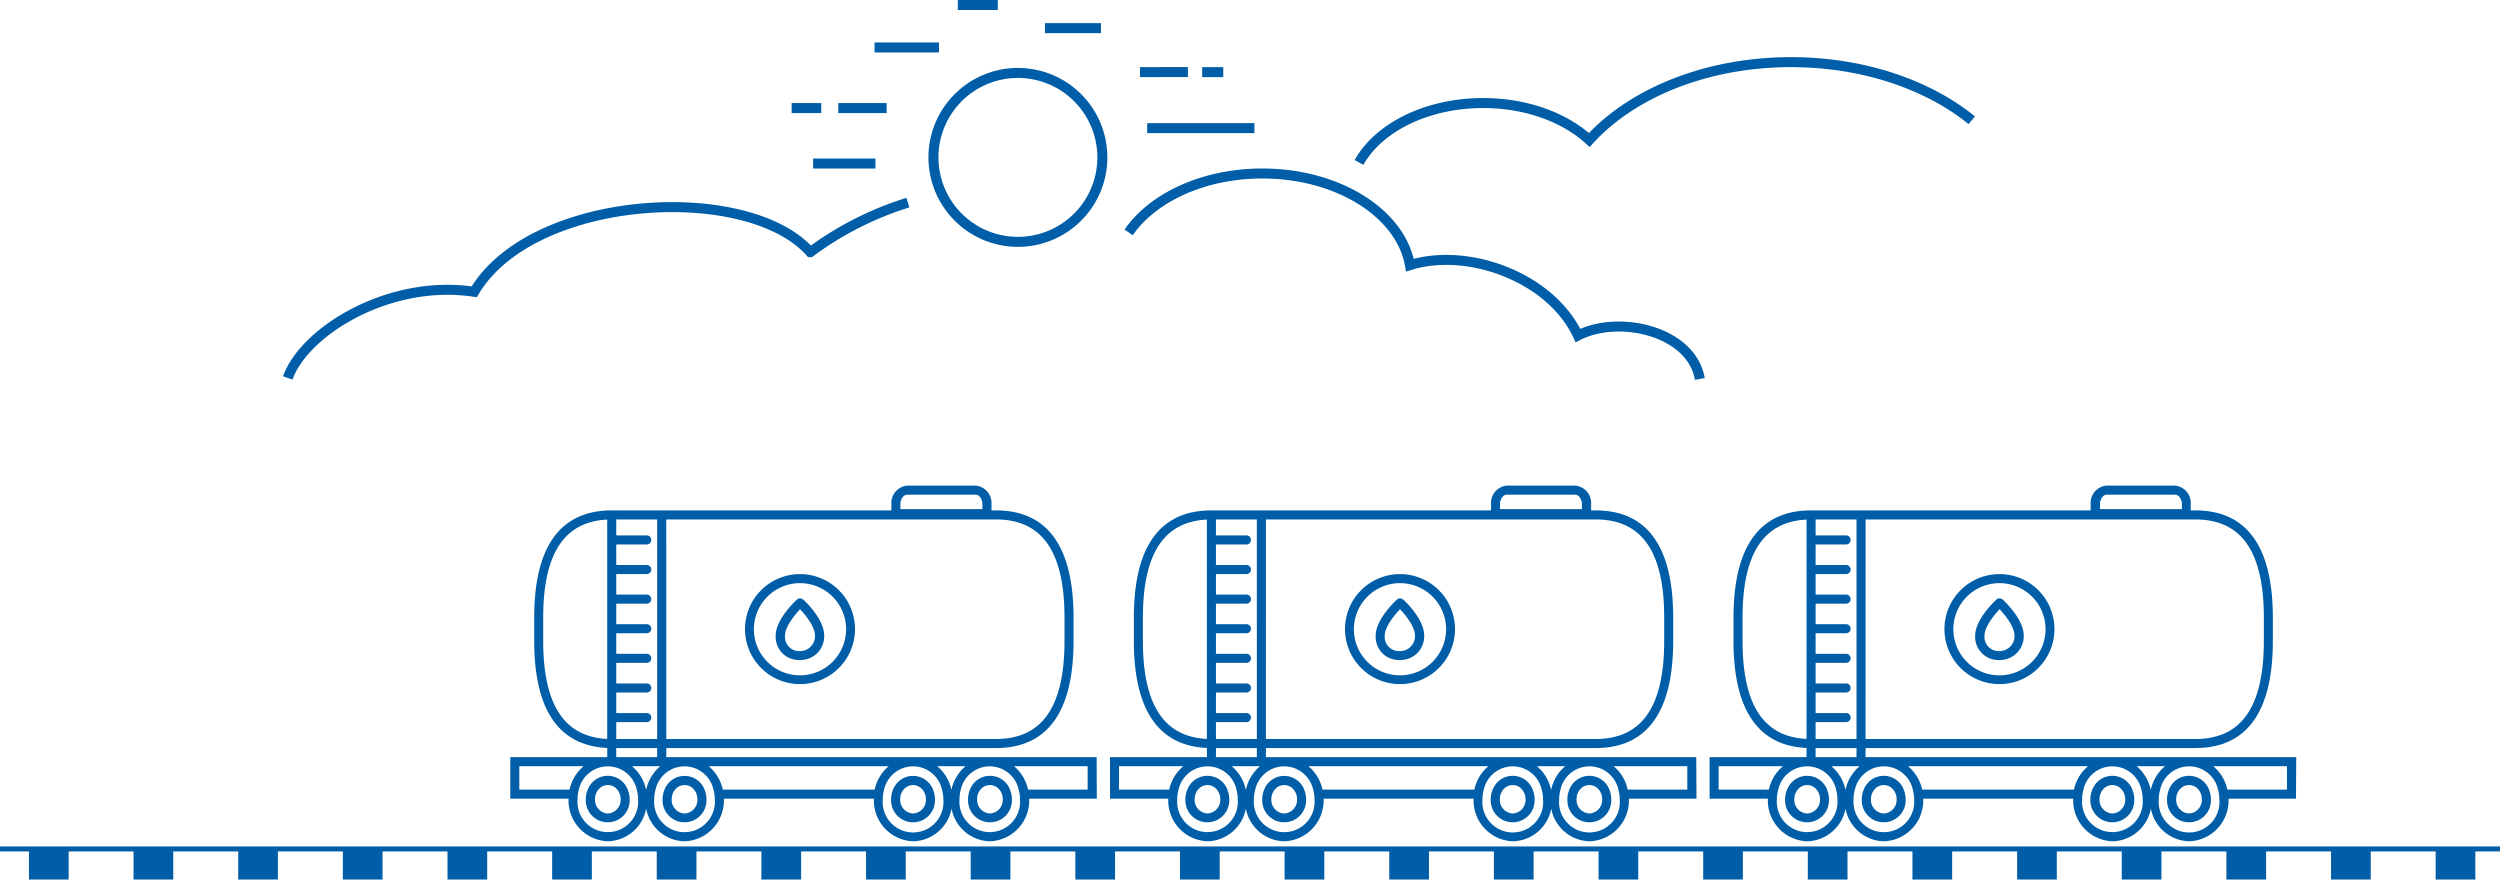 <svg id="Слой_1" data-name="Слой 1" xmlns="http://www.w3.org/2000/svg" viewBox="0 0 500 175.9"><defs><style>.cls-1{fill:#005da7;}.cls-2,.cls-3{fill:none;stroke:#005da7;}.cls-3{stroke-miterlimit:22.93;stroke-width:2px;}</style></defs><path class="cls-1" d="M457.39,157.92H445.47a8.47,8.47,0,0,0-2.81-4.68h14.73Zm-13.52,1.94a6.08,6.08,0,1,1-12.11,0v-.13a7.27,7.27,0,0,1,.27-1.81,5.93,5.93,0,0,1,11.58,0,7.26,7.26,0,0,1,.26,1.81Zm-13.74-1.94a8.42,8.42,0,0,0-2.81-4.68H433a8.43,8.43,0,0,0-2.82,4.68Zm-1.6,1.94a6.07,6.07,0,1,1-12.1,0v-.13a7.26,7.26,0,0,1,.26-1.81,5.93,5.93,0,0,1,11.58,0,7.26,7.26,0,0,1,.26,1.81Zm-44.1-1.94a8.49,8.49,0,0,0-2.82-4.68h36a8.36,8.36,0,0,0-2.81,4.68Zm-1.6,1.94a6.08,6.08,0,1,1-12.12,0v-.13a6.83,6.83,0,0,1,.27-1.81,5.93,5.93,0,0,1,11.58,0,7.76,7.76,0,0,1,.27,1.81Zm-13.75-1.94a8.36,8.36,0,0,0-2.81-4.68h5.65a8.47,8.47,0,0,0-2.81,4.68Zm-1.6,1.94a6.07,6.07,0,1,1-12.1,0v-.13a7.26,7.26,0,0,1,.26-1.81,5.93,5.93,0,0,1,11.58,0,7.26,7.26,0,0,1,.26,1.81Zm-23.75-1.94v-4.68h12.86a8.42,8.42,0,0,0-2.81,4.68Zm4.78-29.76v-4.63c0-12.77,4.18-19.2,12.8-19.61v43.86c-8.62-.41-12.8-6.84-12.8-19.62m14.61,21.45h8.18v1.82h-8.18Zm0-5.19h6a.91.91,0,1,0,0-1.81h-6V138.5h6a.91.91,0,1,0,0-1.81h-6v-4.12h6a.91.91,0,1,0,0-1.81h-6v-4.11h6a.91.91,0,1,0,0-1.81h-6v-4.11h6a.91.91,0,1,0,0-1.81h-6v-4.11h6a.91.91,0,1,0,0-1.81h-6v-4.11h6a.91.91,0,1,0,0-1.81h-6v-3.19h8.18V147.8h-8.18Zm10-40.53h65.95c9.22,0,13.7,6.42,13.7,19.64v4.63c0,13.22-4.48,19.64-13.7,19.64H373.11ZM420,100.83c0-1,.62-1.9,1.36-1.9H435c.74,0,1.38.87,1.38,1.9v1H420Zm39.25,50.6H373.11v-1.82h65.95c10.29,0,15.51-7.21,15.51-21.45v-4.63c0-14.23-5.22-21.45-15.51-21.45h-.91v-1.25A3.49,3.49,0,0,0,435,97.12H421.31a3.49,3.49,0,0,0-3.18,3.71v1.25H362.21c-10.29,0-15.51,7.22-15.51,21.45v4.63c0,13.82,4.91,21,14.61,21.43v1.84H341.92v8.3h11.65v.13a8.16,8.16,0,0,0,7.87,8.4,8,8,0,0,0,7.66-6.54,8,8,0,0,0,7.68,6.54,8.16,8.16,0,0,0,7.87-8.4v-.13h30v.13a8.15,8.15,0,0,0,7.86,8.4,8,8,0,0,0,7.67-6.54,8,8,0,0,0,7.67,6.54,8.16,8.16,0,0,0,7.86-8.4v-.13H459.2Z"/><path class="cls-1" d="M437.82,162.7a2.72,2.72,0,0,1-2.58-2.84v-.12a2.9,2.9,0,0,1,.68-1.82,2.41,2.41,0,0,1,3.77,0,3,3,0,0,1,.68,1.82v.12a2.72,2.72,0,0,1-2.57,2.84m4-4.78a4.28,4.28,0,0,0-8,0,4.78,4.78,0,0,0-.39,1.82v.12a4.39,4.39,0,1,0,8.77,0v-.12a4.78,4.78,0,0,0-.39-1.82"/><path class="cls-1" d="M422.48,162.7a2.72,2.72,0,0,1-2.58-2.84v-.12a3,3,0,0,1,.68-1.82,2.41,2.41,0,0,1,3.77,0,3,3,0,0,1,.69,1.82v.12a2.71,2.71,0,0,1-2.57,2.84m4-4.78a4.28,4.28,0,0,0-8,0,4.78,4.78,0,0,0-.39,1.82v.12a4.39,4.39,0,1,0,8.77,0v-.12a4.79,4.79,0,0,0-.4-1.82"/><path class="cls-1" d="M376.76,162.7a2.72,2.72,0,0,1-2.57-2.84v-.12a3,3,0,0,1,.68-1.82,2.41,2.41,0,0,1,3.77,0,3,3,0,0,1,.69,1.82v.12a2.72,2.72,0,0,1-2.58,2.84m4-4.78a4.28,4.28,0,0,0-8,0,4.78,4.78,0,0,0-.39,1.82v.12a4.39,4.39,0,1,0,8.77,0v-.12a4.79,4.79,0,0,0-.4-1.82"/><path class="cls-1" d="M361.43,162.7a2.71,2.71,0,0,1-2.57-2.84v-.12a3,3,0,0,1,.69-1.82,2.41,2.41,0,0,1,3.77,0,3,3,0,0,1,.68,1.82v.12a2.72,2.72,0,0,1-2.58,2.84m4-4.78a4.28,4.28,0,0,0-8,0,4.61,4.61,0,0,0-.4,1.82v.12a4.39,4.39,0,1,0,8.77,0v-.12a4.78,4.78,0,0,0-.39-1.82"/><path class="cls-1" d="M399.9,130.22a2.85,2.85,0,0,1-3-3.11c0-1.72,1.85-4,3-5.27,1.2,1.25,3,3.54,3,5.27a3,3,0,0,1-3,3.11m.62-10.31a.91.91,0,0,0-1.23,0c-.43.39-4.25,4-4.25,7.2A4.63,4.63,0,0,0,399.9,132a4.74,4.74,0,0,0,4.84-4.92c0-3.22-3.8-6.81-4.22-7.2"/><path class="cls-1" d="M399.89,135.07a9.22,9.22,0,1,1,9.22-9.22,9.24,9.24,0,0,1-9.22,9.22m0-20.25a11,11,0,1,0,11,11,11,11,0,0,0-11-11"/><path class="cls-1" d="M337.46,157.92H325.54a8.42,8.42,0,0,0-2.81-4.68h14.73Zm-13.52,1.94a6.08,6.08,0,1,1-12.11,0v-.13a7.76,7.76,0,0,1,.27-1.81,5.93,5.93,0,0,1,11.58,0,7.26,7.26,0,0,1,.26,1.81Zm-13.74-1.94a8.42,8.42,0,0,0-2.81-4.68h5.66a8.36,8.36,0,0,0-2.81,4.68Zm-1.59,1.94a6.08,6.08,0,1,1-12.11,0v-.13a7.26,7.26,0,0,1,.26-1.81,5.93,5.93,0,0,1,11.58,0,7.76,7.76,0,0,1,.27,1.81Zm-44.11-1.94a8.43,8.43,0,0,0-2.82-4.68h36a8.36,8.36,0,0,0-2.81,4.68Zm-1.6,1.94a6.08,6.08,0,1,1-12.12,0v-.13a6.83,6.83,0,0,1,.27-1.81,5.93,5.93,0,0,1,11.58,0,7.76,7.76,0,0,1,.27,1.81Zm-13.75-1.94a8.36,8.36,0,0,0-2.81-4.68H252a8.47,8.47,0,0,0-2.81,4.68Zm-1.6,1.94a6.07,6.07,0,1,1-12.1,0v-.13a7.26,7.26,0,0,1,.26-1.81,5.93,5.93,0,0,1,11.58,0,7.26,7.26,0,0,1,.26,1.81Zm-23.75-1.94v-4.68h12.86a8.42,8.42,0,0,0-2.81,4.68Zm4.78-29.76v-4.63c0-12.77,4.18-19.2,12.8-19.61v43.86c-8.62-.41-12.8-6.84-12.8-19.62m14.61,21.45h8.18v1.82h-8.18Zm0-5.19h6a.91.91,0,1,0,0-1.81h-6V138.5h6a.91.91,0,1,0,0-1.81h-6v-4.12h6a.91.91,0,1,0,0-1.81h-6v-4.11h6a.91.91,0,1,0,0-1.81h-6v-4.11h6a.91.91,0,1,0,0-1.81h-6v-4.11h6a.91.91,0,1,0,0-1.81h-6v-4.11h6a.91.91,0,1,0,0-1.81h-6v-3.19h8.18V147.8h-8.18Zm10-40.53h65.95c9.22,0,13.7,6.42,13.7,19.64v4.63c0,13.22-4.48,19.64-13.7,19.64H253.18ZM300,100.83c0-1,.62-1.9,1.37-1.9H315c.74,0,1.38.87,1.38,1.9v1H300Zm39.25,50.6H253.18v-1.82h65.95c10.29,0,15.51-7.21,15.51-21.45v-4.63c0-14.23-5.22-21.45-15.51-21.45h-.91v-1.25A3.48,3.48,0,0,0,315,97.12H301.39a3.48,3.48,0,0,0-3.18,3.71v1.25H242.28c-10.29,0-15.51,7.22-15.51,21.45v4.63c0,13.82,4.91,21,14.61,21.43v1.84H222v8.3h11.65v.13a8.16,8.16,0,0,0,7.86,8.4,8,8,0,0,0,7.66-6.54,8,8,0,0,0,7.68,6.54,8.16,8.16,0,0,0,7.87-8.4v-.13h30v.13a8.15,8.15,0,0,0,7.86,8.4,8,8,0,0,0,7.67-6.54,8,8,0,0,0,7.67,6.54,8.16,8.16,0,0,0,7.86-8.4v-.13h13.52Z"/><path class="cls-1" d="M317.89,162.7a2.72,2.72,0,0,1-2.58-2.84v-.12a2.9,2.9,0,0,1,.68-1.82,2.41,2.41,0,0,1,3.77,0,3,3,0,0,1,.68,1.82v.12a2.71,2.71,0,0,1-2.57,2.84m4-4.78a4.28,4.28,0,0,0-8,0,4.78,4.78,0,0,0-.39,1.82v.12a4.39,4.39,0,1,0,8.77,0v-.12a4.78,4.78,0,0,0-.39-1.82"/><path class="cls-1" d="M302.55,162.7a2.72,2.72,0,0,1-2.58-2.84v-.12a3,3,0,0,1,.68-1.82,2.41,2.41,0,0,1,3.77,0,3,3,0,0,1,.69,1.82v.12a2.71,2.71,0,0,1-2.57,2.84m4-4.78a4.28,4.28,0,0,0-8,0,4.78,4.78,0,0,0-.39,1.82v.12a4.39,4.39,0,1,0,8.77,0v-.12a4.79,4.79,0,0,0-.4-1.82"/><path class="cls-1" d="M256.84,162.7a2.71,2.71,0,0,1-2.57-2.84v-.12a3,3,0,0,1,.68-1.82,2.42,2.42,0,0,1,3.78,0,3,3,0,0,1,.68,1.82v.12a2.71,2.71,0,0,1-2.57,2.84m4-4.78a4.29,4.29,0,0,0-8,0,4.78,4.78,0,0,0-.39,1.82v.12a4.39,4.39,0,1,0,8.77,0v-.12a5,5,0,0,0-.39-1.82"/><path class="cls-1" d="M241.5,162.7a2.71,2.71,0,0,1-2.57-2.84v-.12a2.9,2.9,0,0,1,.68-1.82,2.41,2.41,0,0,1,3.77,0,3,3,0,0,1,.68,1.82v.12a2.72,2.72,0,0,1-2.58,2.84m4-4.78a4.28,4.28,0,0,0-8,0,4.61,4.61,0,0,0-.4,1.82v.12a4.39,4.39,0,1,0,8.77,0v-.12a4.78,4.78,0,0,0-.39-1.82"/><path class="cls-1" d="M280,130.22a2.85,2.85,0,0,1-3.05-3.11c0-1.72,1.85-4,3.05-5.27,1.2,1.25,3,3.54,3,5.27a3,3,0,0,1-3,3.11m.62-10.31a.91.91,0,0,0-1.23,0c-.43.39-4.25,4-4.25,7.2A4.63,4.63,0,0,0,280,132a4.74,4.74,0,0,0,4.84-4.92c0-3.22-3.79-6.81-4.22-7.2"/><path class="cls-1" d="M280,135.07a9.22,9.22,0,1,1,9.22-9.22,9.24,9.24,0,0,1-9.22,9.22m0-20.25a11,11,0,1,0,11,11,11,11,0,0,0-11-11"/><path class="cls-1" d="M217.53,157.92H205.61a8.42,8.42,0,0,0-2.81-4.68h14.73ZM204,159.86a6.07,6.07,0,1,1-12.1,0v-.13a7.26,7.26,0,0,1,.26-1.81,5.93,5.93,0,0,1,11.58,0,7.26,7.26,0,0,1,.26,1.81Zm-13.73-1.94a8.49,8.49,0,0,0-2.82-4.68h5.66a8.36,8.36,0,0,0-2.81,4.68Zm-1.6,1.94a6.08,6.08,0,1,1-12.11,0v-.13a7.26,7.26,0,0,1,.26-1.81,5.93,5.93,0,0,1,11.58,0,7.76,7.76,0,0,1,.27,1.81Zm-44.11-1.94a8.43,8.43,0,0,0-2.82-4.68h36a8.42,8.42,0,0,0-2.81,4.68Zm-1.6,1.94a6.08,6.08,0,1,1-12.12,0v-.13a6.83,6.83,0,0,1,.27-1.81,5.93,5.93,0,0,1,11.58,0,7.76,7.76,0,0,1,.27,1.81Zm-13.75-1.94a8.36,8.36,0,0,0-2.81-4.68h5.66a8.43,8.43,0,0,0-2.82,4.68Zm-1.6,1.94a6.07,6.07,0,1,1-12.1,0v-.13a7.26,7.26,0,0,1,.26-1.81,5.93,5.93,0,0,1,11.58,0,7.26,7.26,0,0,1,.26,1.81Zm-23.75-1.94v-4.68h12.86a8.42,8.42,0,0,0-2.81,4.68Zm4.78-29.76v-4.63c0-12.77,4.18-19.2,12.8-19.61v43.86c-8.62-.41-12.8-6.84-12.8-19.62m14.61,21.45h8.18v1.82h-8.18Zm0-5.19h6a.91.91,0,1,0,0-1.81h-6V138.5h6a.91.91,0,1,0,0-1.81h-6v-4.12h6a.91.91,0,1,0,0-1.81h-6v-4.11h6a.91.91,0,1,0,0-1.81h-6v-4.11h6a.91.91,0,1,0,0-1.81h-6v-4.11h6a.91.91,0,1,0,0-1.81h-6v-4.11h6a.91.91,0,1,0,0-1.81h-6v-3.19h8.18V147.8h-8.18Zm10-40.53H199.2c9.22,0,13.7,6.42,13.7,19.64v4.63c0,13.22-4.48,19.64-13.7,19.64H133.26Zm46.83-3.06c0-1,.62-1.9,1.37-1.9h13.65c.74,0,1.38.87,1.38,1.9v1h-16.4Zm39.25,50.6H133.26v-1.82H199.2c10.29,0,15.51-7.21,15.51-21.45v-4.63c0-14.23-5.22-21.45-15.51-21.45h-.9v-1.25a3.49,3.49,0,0,0-3.19-3.71H181.46a3.48,3.48,0,0,0-3.18,3.71v1.25H122.36c-10.3,0-15.52,7.22-15.52,21.45v4.63c0,13.82,4.91,21,14.61,21.43v1.84H102.06v8.3h11.65v.13a8.16,8.16,0,0,0,7.86,8.4,8,8,0,0,0,7.66-6.54,8,8,0,0,0,7.68,6.54,8.16,8.16,0,0,0,7.87-8.4v-.13h30v.13a8.15,8.15,0,0,0,7.86,8.4,8,8,0,0,0,7.67-6.54,8,8,0,0,0,7.67,6.54,8.16,8.16,0,0,0,7.86-8.4v-.13h13.52Z"/><path class="cls-1" d="M198,162.7a2.72,2.72,0,0,1-2.58-2.84v-.12a2.9,2.9,0,0,1,.68-1.82,2.41,2.41,0,0,1,3.77,0,2.9,2.9,0,0,1,.68,1.82v.12A2.71,2.71,0,0,1,198,162.7m4-4.78a4.28,4.28,0,0,0-8,0,4.78,4.78,0,0,0-.39,1.82v.12a4.39,4.39,0,1,0,8.77,0v-.12a4.78,4.78,0,0,0-.39-1.82"/><path class="cls-1" d="M182.62,162.7a2.72,2.72,0,0,1-2.58-2.84v-.12a3,3,0,0,1,.68-1.82,2.46,2.46,0,0,1,1.89-.91,2.49,2.49,0,0,1,1.89.91,3,3,0,0,1,.68,1.82v.12a2.71,2.71,0,0,1-2.57,2.84m4-4.78a4.29,4.29,0,0,0-8,0,4.78,4.78,0,0,0-.39,1.82v.12a4.39,4.39,0,1,0,8.77,0v-.12a5,5,0,0,0-.39-1.82"/><path class="cls-1" d="M136.91,162.7a2.71,2.71,0,0,1-2.57-2.84v-.12a3,3,0,0,1,.68-1.82,2.42,2.42,0,0,1,3.78,0,3,3,0,0,1,.68,1.82v.12a2.71,2.71,0,0,1-2.57,2.84m4-4.78a4.29,4.29,0,0,0-8,0,4.78,4.78,0,0,0-.39,1.82v.12a4.39,4.39,0,1,0,8.77,0v-.12a4.78,4.78,0,0,0-.39-1.82"/><path class="cls-1" d="M121.57,162.7a2.71,2.71,0,0,1-2.57-2.84v-.12a2.9,2.9,0,0,1,.68-1.82,2.41,2.41,0,0,1,3.77,0,3,3,0,0,1,.68,1.82v.12a2.72,2.72,0,0,1-2.58,2.84m4-4.78a4.28,4.28,0,0,0-8,0,4.78,4.78,0,0,0-.39,1.82v.12a4.39,4.39,0,1,0,8.77,0v-.12a4.78,4.78,0,0,0-.39-1.82"/><path class="cls-1" d="M160,130.22a2.85,2.85,0,0,1-3-3.11c0-1.72,1.85-4,3-5.27,1.2,1.25,3,3.54,3,5.27a3,3,0,0,1-3,3.11m.62-10.31a.91.91,0,0,0-1.23,0c-.43.39-4.25,4-4.25,7.2A4.63,4.63,0,0,0,160,132a4.74,4.74,0,0,0,4.84-4.92c0-3.22-3.79-6.81-4.22-7.2"/><path class="cls-1" d="M160,135.07a9.22,9.22,0,1,1,9.22-9.22,9.24,9.24,0,0,1-9.22,9.22m0-20.25a11,11,0,1,0,11,11,11,11,0,0,0-11-11"/><line class="cls-2" x1="500" y1="169.79" y2="169.79"/><rect class="cls-1" x="5.79" y="169.79" width="7.94" height="6.11"/><rect class="cls-1" x="340.64" y="169.79" width="7.94" height="6.11"/><rect class="cls-1" x="173.21" y="169.79" width="7.94" height="6.11"/><rect class="cls-1" x="89.5" y="169.79" width="7.94" height="6.11"/><rect class="cls-1" x="424.35" y="169.79" width="7.94" height="6.11"/><rect class="cls-1" x="256.92" y="169.79" width="7.94" height="6.11"/><rect class="cls-1" x="47.64" y="169.79" width="7.94" height="6.11"/><rect class="cls-1" x="382.49" y="169.79" width="7.94" height="6.11"/><rect class="cls-1" x="215.07" y="169.79" width="7.94" height="6.11"/><rect class="cls-1" x="131.35" y="169.79" width="7.94" height="6.11"/><rect class="cls-1" x="466.21" y="169.79" width="7.94" height="6.11"/><rect class="cls-1" x="298.78" y="169.79" width="7.94" height="6.11"/><rect class="cls-1" x="26.71" y="169.79" width="7.94" height="6.11"/><rect class="cls-1" x="361.56" y="169.79" width="7.94" height="6.11"/><rect class="cls-1" x="194.14" y="169.79" width="7.94" height="6.11"/><rect class="cls-1" x="110.43" y="169.79" width="7.94" height="6.11"/><rect class="cls-1" x="445.28" y="169.79" width="7.94" height="6.11"/><rect class="cls-1" x="277.85" y="169.79" width="7.94" height="6.11"/><rect class="cls-1" x="68.57" y="169.79" width="7.94" height="6.11"/><rect class="cls-1" x="403.42" y="169.79" width="7.94" height="6.11"/><rect class="cls-1" x="236" y="169.79" width="7.94" height="6.11"/><rect class="cls-1" x="152.28" y="169.79" width="7.94" height="6.11"/><rect class="cls-1" x="487.13" y="169.79" width="7.94" height="6.11"/><rect class="cls-1" x="319.71" y="169.79" width="7.94" height="6.11"/><path class="cls-3" d="M240.44,14.42h4.21M199.56,1h-8m28.63,4.63H209m28.58,8.79H228m22.88,11.2H229.44M187.8,9.49H174.91M164.25,21.61h-5.92m19,0h-9.67m7.43,11.1H162.62m109.18-.22c3.92-7,13.57-11.88,24.84-11.88,8.65,0,16.34,2.9,21.22,7.39,8.51-9.36,23.4-15.57,40.34-15.57,14.44,0,27.38,4.5,36.15,11.62M225.73,46.48c4.83-7,15-11.78,26.75-11.78,15.17,0,27.69,8,29.51,18.33,11.57-3.63,28.18,2.41,33.6,14.08,8.07-4.18,22.68-1,24.38,8.68m-282.41-.2c3.21-9.18,20.11-19.83,37.29-17.23,11.61-19.63,54.64-22.09,67.21-7.93a65.44,65.44,0,0,1,19.52-9.91m22-25.93a16.89,16.89,0,1,1-16.89,16.89A16.89,16.89,0,0,1,203.61,14.59Z"/></svg>